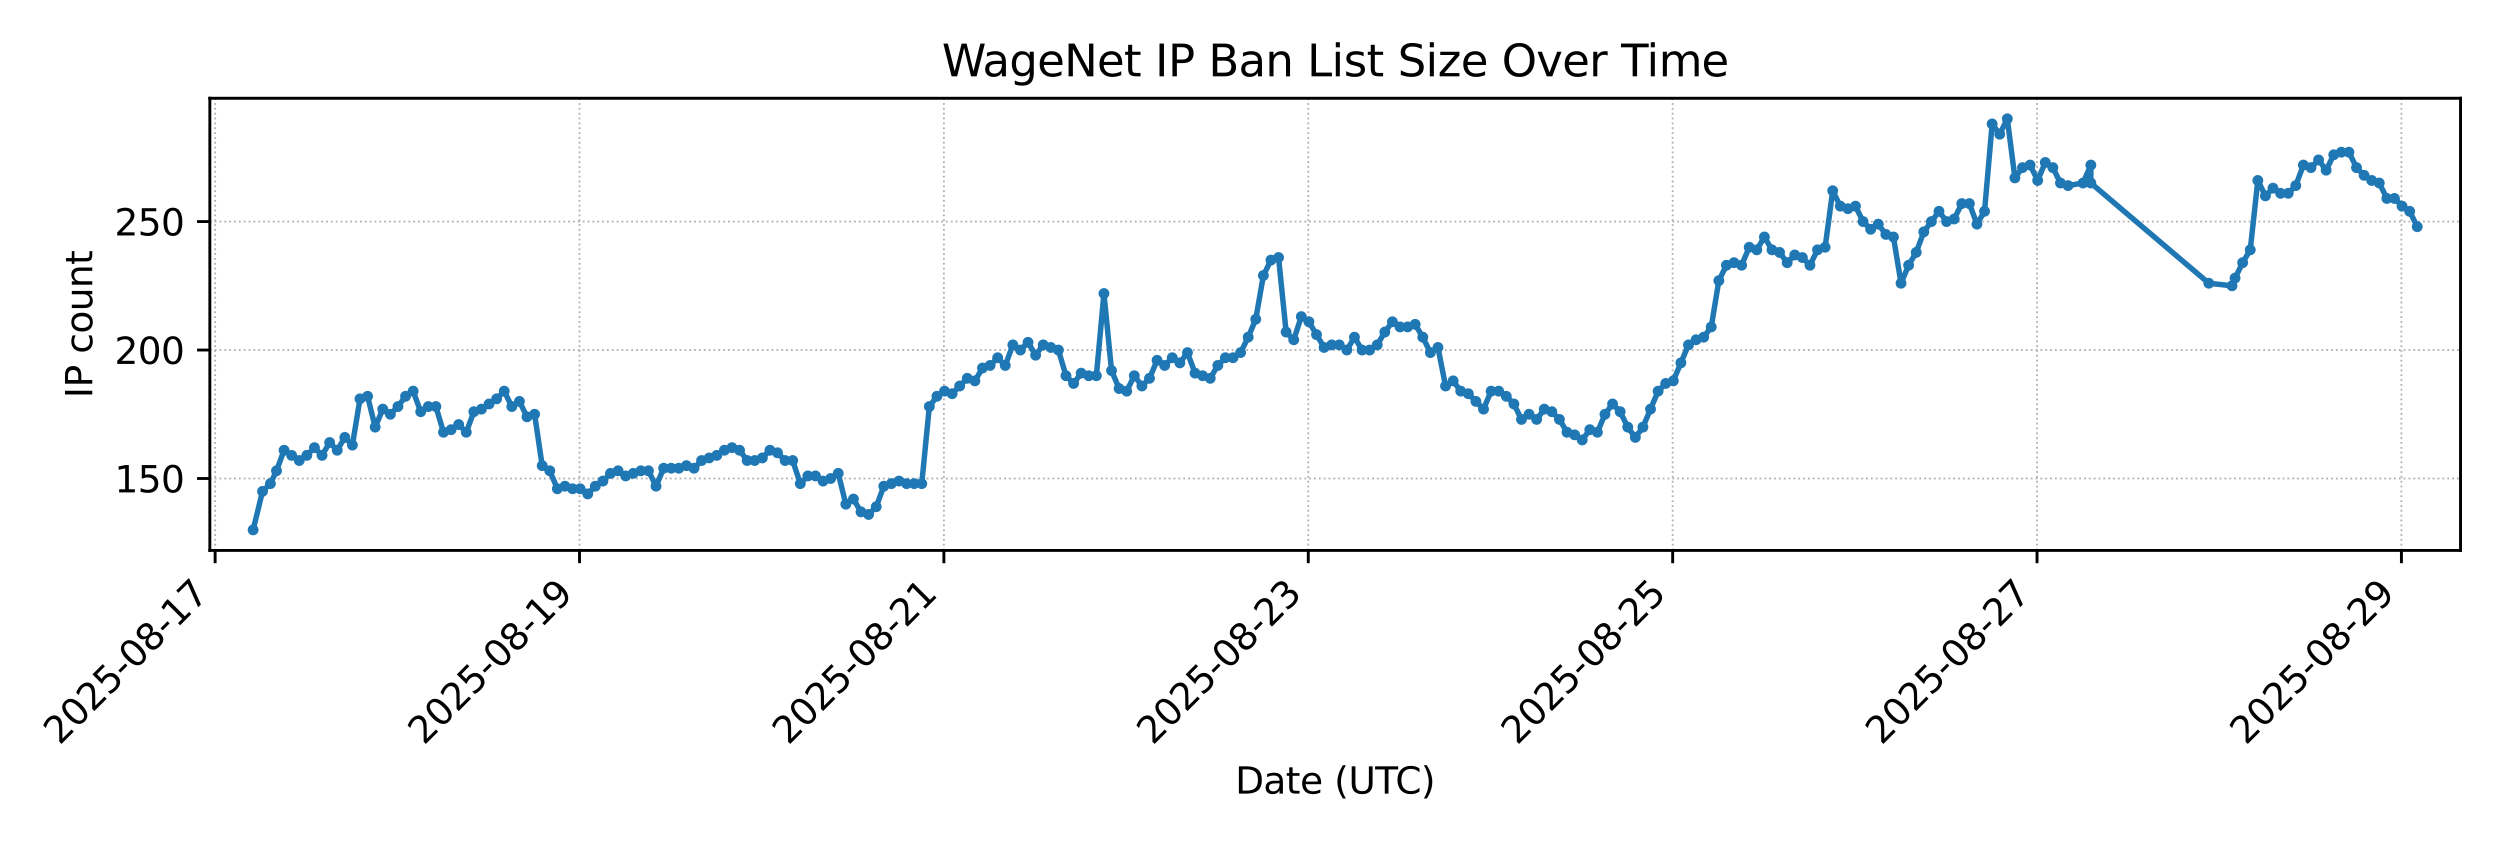 <?xml version="1.0" encoding="utf-8" standalone="no"?>
<!DOCTYPE svg PUBLIC "-//W3C//DTD SVG 1.1//EN"
  "http://www.w3.org/Graphics/SVG/1.1/DTD/svg11.dtd">
<svg xmlns:xlink="http://www.w3.org/1999/xlink" width="684pt" height="230.4pt" viewBox="0 0 684 230.4" xmlns="http://www.w3.org/2000/svg" version="1.1">
 <defs>
  <style type="text/css">*{stroke-linejoin: round; stroke-linecap: butt}</style>
 </defs>
 <g id="figure_1">
  <g id="patch_1">
   <path d="M 0 230.4 
L 684 230.4 
L 684 0 
L 0 0 
z
" style="fill: #ffffff"/>
  </g>
  <g id="axes_1">
   <g id="patch_2">
    <path d="M 57.413 150.599 
L 673.2 150.599 
L 673.2 26.88 
L 57.413 26.88 
z
" style="fill: #ffffff"/>
   </g>
   <g id="matplotlib.axis_1">
    <g id="xtick_1">
     <g id="line2d_1">
      <path d="M 58.858 150.599 
L 58.858 26.88 
" clip-path="url(#pc412661f7c)" style="fill: none; stroke-dasharray: 0.5,0.825; stroke-dashoffset: 0; stroke: #b0b0b0; stroke-width: 0.5"/>
     </g>
     <g id="line2d_2">
      <defs>
       <path id="ma650ac3e9d" d="M 0 0 
L 0 3.5 
" style="stroke: #000000; stroke-width: 0.8"/>
      </defs>
      <g>
       <use xlink:href="#ma650ac3e9d" x="58.858" y="150.599" style="stroke: #000000; stroke-width: 0.8"/>
      </g>
     </g>
     <g id="text_1">
      <!-- 2025-08-17 -->
      <g transform="translate(16.294 204.066)rotate(-45)scale(0.1 -0.1)">
       <defs>
        <path id="DejaVuSans-32" d="M 1228 531 
L 3431 531 
L 3431 0 
L 469 0 
L 469 531 
Q 828 903 1448 1529 
Q 2069 2156 2228 2338 
Q 2531 2678 2651 2914 
Q 2772 3150 2772 3378 
Q 2772 3750 2511 3984 
Q 2250 4219 1831 4219 
Q 1534 4219 1204 4116 
Q 875 4013 500 3803 
L 500 4441 
Q 881 4594 1212 4672 
Q 1544 4750 1819 4750 
Q 2544 4750 2975 4387 
Q 3406 4025 3406 3419 
Q 3406 3131 3298 2873 
Q 3191 2616 2906 2266 
Q 2828 2175 2409 1742 
Q 1991 1309 1228 531 
z
" transform="scale(0.016)"/>
        <path id="DejaVuSans-30" d="M 2034 4250 
Q 1547 4250 1301 3770 
Q 1056 3291 1056 2328 
Q 1056 1369 1301 889 
Q 1547 409 2034 409 
Q 2525 409 2770 889 
Q 3016 1369 3016 2328 
Q 3016 3291 2770 3770 
Q 2525 4250 2034 4250 
z
M 2034 4750 
Q 2819 4750 3233 4129 
Q 3647 3509 3647 2328 
Q 3647 1150 3233 529 
Q 2819 -91 2034 -91 
Q 1250 -91 836 529 
Q 422 1150 422 2328 
Q 422 3509 836 4129 
Q 1250 4750 2034 4750 
z
" transform="scale(0.016)"/>
        <path id="DejaVuSans-35" d="M 691 4666 
L 3169 4666 
L 3169 4134 
L 1269 4134 
L 1269 2991 
Q 1406 3038 1543 3061 
Q 1681 3084 1819 3084 
Q 2600 3084 3056 2656 
Q 3513 2228 3513 1497 
Q 3513 744 3044 326 
Q 2575 -91 1722 -91 
Q 1428 -91 1123 -41 
Q 819 9 494 109 
L 494 744 
Q 775 591 1075 516 
Q 1375 441 1709 441 
Q 2250 441 2565 725 
Q 2881 1009 2881 1497 
Q 2881 1984 2565 2268 
Q 2250 2553 1709 2553 
Q 1456 2553 1204 2497 
Q 953 2441 691 2322 
L 691 4666 
z
" transform="scale(0.016)"/>
        <path id="DejaVuSans-2d" d="M 313 2009 
L 1997 2009 
L 1997 1497 
L 313 1497 
L 313 2009 
z
" transform="scale(0.016)"/>
        <path id="DejaVuSans-38" d="M 2034 2216 
Q 1584 2216 1326 1975 
Q 1069 1734 1069 1313 
Q 1069 891 1326 650 
Q 1584 409 2034 409 
Q 2484 409 2743 651 
Q 3003 894 3003 1313 
Q 3003 1734 2745 1975 
Q 2488 2216 2034 2216 
z
M 1403 2484 
Q 997 2584 770 2862 
Q 544 3141 544 3541 
Q 544 4100 942 4425 
Q 1341 4750 2034 4750 
Q 2731 4750 3128 4425 
Q 3525 4100 3525 3541 
Q 3525 3141 3298 2862 
Q 3072 2584 2669 2484 
Q 3125 2378 3379 2068 
Q 3634 1759 3634 1313 
Q 3634 634 3220 271 
Q 2806 -91 2034 -91 
Q 1263 -91 848 271 
Q 434 634 434 1313 
Q 434 1759 690 2068 
Q 947 2378 1403 2484 
z
M 1172 3481 
Q 1172 3119 1398 2916 
Q 1625 2713 2034 2713 
Q 2441 2713 2670 2916 
Q 2900 3119 2900 3481 
Q 2900 3844 2670 4047 
Q 2441 4250 2034 4250 
Q 1625 4250 1398 4047 
Q 1172 3844 1172 3481 
z
" transform="scale(0.016)"/>
        <path id="DejaVuSans-31" d="M 794 531 
L 1825 531 
L 1825 4091 
L 703 3866 
L 703 4441 
L 1819 4666 
L 2450 4666 
L 2450 531 
L 3481 531 
L 3481 0 
L 794 0 
L 794 531 
z
" transform="scale(0.016)"/>
        <path id="DejaVuSans-37" d="M 525 4666 
L 3525 4666 
L 3525 4397 
L 1831 0 
L 1172 0 
L 2766 4134 
L 525 4134 
L 525 4666 
z
" transform="scale(0.016)"/>
       </defs>
       <use xlink:href="#DejaVuSans-32"/>
       <use xlink:href="#DejaVuSans-30" x="63.623"/>
       <use xlink:href="#DejaVuSans-32" x="127.246"/>
       <use xlink:href="#DejaVuSans-35" x="190.869"/>
       <use xlink:href="#DejaVuSans-2d" x="254.492"/>
       <use xlink:href="#DejaVuSans-30" x="290.576"/>
       <use xlink:href="#DejaVuSans-38" x="354.199"/>
       <use xlink:href="#DejaVuSans-2d" x="417.822"/>
       <use xlink:href="#DejaVuSans-31" x="453.906"/>
       <use xlink:href="#DejaVuSans-37" x="517.529"/>
      </g>
     </g>
    </g>
    <g id="xtick_2">
     <g id="line2d_3">
      <path d="M 158.553 150.599 
L 158.553 26.88 
" clip-path="url(#pc412661f7c)" style="fill: none; stroke-dasharray: 0.5,0.825; stroke-dashoffset: 0; stroke: #b0b0b0; stroke-width: 0.5"/>
     </g>
     <g id="line2d_4">
      <g>
       <use xlink:href="#ma650ac3e9d" x="158.553" y="150.599" style="stroke: #000000; stroke-width: 0.8"/>
      </g>
     </g>
     <g id="text_2">
      <!-- 2025-08-19 -->
      <g transform="translate(115.989 204.066)rotate(-45)scale(0.1 -0.1)">
       <defs>
        <path id="DejaVuSans-39" d="M 703 97 
L 703 672 
Q 941 559 1184 500 
Q 1428 441 1663 441 
Q 2288 441 2617 861 
Q 2947 1281 2994 2138 
Q 2813 1869 2534 1725 
Q 2256 1581 1919 1581 
Q 1219 1581 811 2004 
Q 403 2428 403 3163 
Q 403 3881 828 4315 
Q 1253 4750 1959 4750 
Q 2769 4750 3195 4129 
Q 3622 3509 3622 2328 
Q 3622 1225 3098 567 
Q 2575 -91 1691 -91 
Q 1453 -91 1209 -44 
Q 966 3 703 97 
z
M 1959 2075 
Q 2384 2075 2632 2365 
Q 2881 2656 2881 3163 
Q 2881 3666 2632 3958 
Q 2384 4250 1959 4250 
Q 1534 4250 1286 3958 
Q 1038 3666 1038 3163 
Q 1038 2656 1286 2365 
Q 1534 2075 1959 2075 
z
" transform="scale(0.016)"/>
       </defs>
       <use xlink:href="#DejaVuSans-32"/>
       <use xlink:href="#DejaVuSans-30" x="63.623"/>
       <use xlink:href="#DejaVuSans-32" x="127.246"/>
       <use xlink:href="#DejaVuSans-35" x="190.869"/>
       <use xlink:href="#DejaVuSans-2d" x="254.492"/>
       <use xlink:href="#DejaVuSans-30" x="290.576"/>
       <use xlink:href="#DejaVuSans-38" x="354.199"/>
       <use xlink:href="#DejaVuSans-2d" x="417.822"/>
       <use xlink:href="#DejaVuSans-31" x="453.906"/>
       <use xlink:href="#DejaVuSans-39" x="517.529"/>
      </g>
     </g>
    </g>
    <g id="xtick_3">
     <g id="line2d_5">
      <path d="M 258.249 150.599 
L 258.249 26.88 
" clip-path="url(#pc412661f7c)" style="fill: none; stroke-dasharray: 0.5,0.825; stroke-dashoffset: 0; stroke: #b0b0b0; stroke-width: 0.5"/>
     </g>
     <g id="line2d_6">
      <g>
       <use xlink:href="#ma650ac3e9d" x="258.249" y="150.599" style="stroke: #000000; stroke-width: 0.8"/>
      </g>
     </g>
     <g id="text_3">
      <!-- 2025-08-21 -->
      <g transform="translate(215.684 204.066)rotate(-45)scale(0.1 -0.1)">
       <use xlink:href="#DejaVuSans-32"/>
       <use xlink:href="#DejaVuSans-30" x="63.623"/>
       <use xlink:href="#DejaVuSans-32" x="127.246"/>
       <use xlink:href="#DejaVuSans-35" x="190.869"/>
       <use xlink:href="#DejaVuSans-2d" x="254.492"/>
       <use xlink:href="#DejaVuSans-30" x="290.576"/>
       <use xlink:href="#DejaVuSans-38" x="354.199"/>
       <use xlink:href="#DejaVuSans-2d" x="417.822"/>
       <use xlink:href="#DejaVuSans-32" x="453.906"/>
       <use xlink:href="#DejaVuSans-31" x="517.529"/>
      </g>
     </g>
    </g>
    <g id="xtick_4">
     <g id="line2d_7">
      <path d="M 357.944 150.599 
L 357.944 26.88 
" clip-path="url(#pc412661f7c)" style="fill: none; stroke-dasharray: 0.5,0.825; stroke-dashoffset: 0; stroke: #b0b0b0; stroke-width: 0.5"/>
     </g>
     <g id="line2d_8">
      <g>
       <use xlink:href="#ma650ac3e9d" x="357.944" y="150.599" style="stroke: #000000; stroke-width: 0.8"/>
      </g>
     </g>
     <g id="text_4">
      <!-- 2025-08-23 -->
      <g transform="translate(315.38 204.066)rotate(-45)scale(0.1 -0.1)">
       <defs>
        <path id="DejaVuSans-33" d="M 2597 2516 
Q 3050 2419 3304 2112 
Q 3559 1806 3559 1356 
Q 3559 666 3084 287 
Q 2609 -91 1734 -91 
Q 1441 -91 1130 -33 
Q 819 25 488 141 
L 488 750 
Q 750 597 1062 519 
Q 1375 441 1716 441 
Q 2309 441 2620 675 
Q 2931 909 2931 1356 
Q 2931 1769 2642 2001 
Q 2353 2234 1838 2234 
L 1294 2234 
L 1294 2753 
L 1863 2753 
Q 2328 2753 2575 2939 
Q 2822 3125 2822 3475 
Q 2822 3834 2567 4026 
Q 2313 4219 1838 4219 
Q 1578 4219 1281 4162 
Q 984 4106 628 3988 
L 628 4550 
Q 988 4650 1302 4700 
Q 1616 4750 1894 4750 
Q 2613 4750 3031 4423 
Q 3450 4097 3450 3541 
Q 3450 3153 3228 2886 
Q 3006 2619 2597 2516 
z
" transform="scale(0.016)"/>
       </defs>
       <use xlink:href="#DejaVuSans-32"/>
       <use xlink:href="#DejaVuSans-30" x="63.623"/>
       <use xlink:href="#DejaVuSans-32" x="127.246"/>
       <use xlink:href="#DejaVuSans-35" x="190.869"/>
       <use xlink:href="#DejaVuSans-2d" x="254.492"/>
       <use xlink:href="#DejaVuSans-30" x="290.576"/>
       <use xlink:href="#DejaVuSans-38" x="354.199"/>
       <use xlink:href="#DejaVuSans-2d" x="417.822"/>
       <use xlink:href="#DejaVuSans-32" x="453.906"/>
       <use xlink:href="#DejaVuSans-33" x="517.529"/>
      </g>
     </g>
    </g>
    <g id="xtick_5">
     <g id="line2d_9">
      <path d="M 457.64 150.599 
L 457.64 26.88 
" clip-path="url(#pc412661f7c)" style="fill: none; stroke-dasharray: 0.5,0.825; stroke-dashoffset: 0; stroke: #b0b0b0; stroke-width: 0.5"/>
     </g>
     <g id="line2d_10">
      <g>
       <use xlink:href="#ma650ac3e9d" x="457.64" y="150.599" style="stroke: #000000; stroke-width: 0.8"/>
      </g>
     </g>
     <g id="text_5">
      <!-- 2025-08-25 -->
      <g transform="translate(415.075 204.066)rotate(-45)scale(0.1 -0.1)">
       <use xlink:href="#DejaVuSans-32"/>
       <use xlink:href="#DejaVuSans-30" x="63.623"/>
       <use xlink:href="#DejaVuSans-32" x="127.246"/>
       <use xlink:href="#DejaVuSans-35" x="190.869"/>
       <use xlink:href="#DejaVuSans-2d" x="254.492"/>
       <use xlink:href="#DejaVuSans-30" x="290.576"/>
       <use xlink:href="#DejaVuSans-38" x="354.199"/>
       <use xlink:href="#DejaVuSans-2d" x="417.822"/>
       <use xlink:href="#DejaVuSans-32" x="453.906"/>
       <use xlink:href="#DejaVuSans-35" x="517.529"/>
      </g>
     </g>
    </g>
    <g id="xtick_6">
     <g id="line2d_11">
      <path d="M 557.335 150.599 
L 557.335 26.88 
" clip-path="url(#pc412661f7c)" style="fill: none; stroke-dasharray: 0.5,0.825; stroke-dashoffset: 0; stroke: #b0b0b0; stroke-width: 0.5"/>
     </g>
     <g id="line2d_12">
      <g>
       <use xlink:href="#ma650ac3e9d" x="557.335" y="150.599" style="stroke: #000000; stroke-width: 0.8"/>
      </g>
     </g>
     <g id="text_6">
      <!-- 2025-08-27 -->
      <g transform="translate(514.77 204.066)rotate(-45)scale(0.1 -0.1)">
       <use xlink:href="#DejaVuSans-32"/>
       <use xlink:href="#DejaVuSans-30" x="63.623"/>
       <use xlink:href="#DejaVuSans-32" x="127.246"/>
       <use xlink:href="#DejaVuSans-35" x="190.869"/>
       <use xlink:href="#DejaVuSans-2d" x="254.492"/>
       <use xlink:href="#DejaVuSans-30" x="290.576"/>
       <use xlink:href="#DejaVuSans-38" x="354.199"/>
       <use xlink:href="#DejaVuSans-2d" x="417.822"/>
       <use xlink:href="#DejaVuSans-32" x="453.906"/>
       <use xlink:href="#DejaVuSans-37" x="517.529"/>
      </g>
     </g>
    </g>
    <g id="xtick_7">
     <g id="line2d_13">
      <path d="M 657.03 150.599 
L 657.03 26.88 
" clip-path="url(#pc412661f7c)" style="fill: none; stroke-dasharray: 0.5,0.825; stroke-dashoffset: 0; stroke: #b0b0b0; stroke-width: 0.5"/>
     </g>
     <g id="line2d_14">
      <g>
       <use xlink:href="#ma650ac3e9d" x="657.03" y="150.599" style="stroke: #000000; stroke-width: 0.8"/>
      </g>
     </g>
     <g id="text_7">
      <!-- 2025-08-29 -->
      <g transform="translate(614.466 204.066)rotate(-45)scale(0.1 -0.1)">
       <use xlink:href="#DejaVuSans-32"/>
       <use xlink:href="#DejaVuSans-30" x="63.623"/>
       <use xlink:href="#DejaVuSans-32" x="127.246"/>
       <use xlink:href="#DejaVuSans-35" x="190.869"/>
       <use xlink:href="#DejaVuSans-2d" x="254.492"/>
       <use xlink:href="#DejaVuSans-30" x="290.576"/>
       <use xlink:href="#DejaVuSans-38" x="354.199"/>
       <use xlink:href="#DejaVuSans-2d" x="417.822"/>
       <use xlink:href="#DejaVuSans-32" x="453.906"/>
       <use xlink:href="#DejaVuSans-39" x="517.529"/>
      </g>
     </g>
    </g>
    <g id="text_8">
     <!-- Date (UTC) -->
     <g transform="translate(337.954 217.135)scale(0.1 -0.1)">
      <defs>
       <path id="DejaVuSans-44" d="M 1259 4147 
L 1259 519 
L 2022 519 
Q 2988 519 3436 956 
Q 3884 1394 3884 2338 
Q 3884 3275 3436 3711 
Q 2988 4147 2022 4147 
L 1259 4147 
z
M 628 4666 
L 1925 4666 
Q 3281 4666 3915 4102 
Q 4550 3538 4550 2338 
Q 4550 1131 3912 565 
Q 3275 0 1925 0 
L 628 0 
L 628 4666 
z
" transform="scale(0.016)"/>
       <path id="DejaVuSans-61" d="M 2194 1759 
Q 1497 1759 1228 1600 
Q 959 1441 959 1056 
Q 959 750 1161 570 
Q 1363 391 1709 391 
Q 2188 391 2477 730 
Q 2766 1069 2766 1631 
L 2766 1759 
L 2194 1759 
z
M 3341 1997 
L 3341 0 
L 2766 0 
L 2766 531 
Q 2569 213 2275 61 
Q 1981 -91 1556 -91 
Q 1019 -91 701 211 
Q 384 513 384 1019 
Q 384 1609 779 1909 
Q 1175 2209 1959 2209 
L 2766 2209 
L 2766 2266 
Q 2766 2663 2505 2880 
Q 2244 3097 1772 3097 
Q 1472 3097 1187 3025 
Q 903 2953 641 2809 
L 641 3341 
Q 956 3463 1253 3523 
Q 1550 3584 1831 3584 
Q 2591 3584 2966 3190 
Q 3341 2797 3341 1997 
z
" transform="scale(0.016)"/>
       <path id="DejaVuSans-74" d="M 1172 4494 
L 1172 3500 
L 2356 3500 
L 2356 3053 
L 1172 3053 
L 1172 1153 
Q 1172 725 1289 603 
Q 1406 481 1766 481 
L 2356 481 
L 2356 0 
L 1766 0 
Q 1100 0 847 248 
Q 594 497 594 1153 
L 594 3053 
L 172 3053 
L 172 3500 
L 594 3500 
L 594 4494 
L 1172 4494 
z
" transform="scale(0.016)"/>
       <path id="DejaVuSans-65" d="M 3597 1894 
L 3597 1613 
L 953 1613 
Q 991 1019 1311 708 
Q 1631 397 2203 397 
Q 2534 397 2845 478 
Q 3156 559 3463 722 
L 3463 178 
Q 3153 47 2828 -22 
Q 2503 -91 2169 -91 
Q 1331 -91 842 396 
Q 353 884 353 1716 
Q 353 2575 817 3079 
Q 1281 3584 2069 3584 
Q 2775 3584 3186 3129 
Q 3597 2675 3597 1894 
z
M 3022 2063 
Q 3016 2534 2758 2815 
Q 2500 3097 2075 3097 
Q 1594 3097 1305 2825 
Q 1016 2553 972 2059 
L 3022 2063 
z
" transform="scale(0.016)"/>
       <path id="DejaVuSans-20" transform="scale(0.016)"/>
       <path id="DejaVuSans-28" d="M 1984 4856 
Q 1566 4138 1362 3434 
Q 1159 2731 1159 2009 
Q 1159 1288 1364 580 
Q 1569 -128 1984 -844 
L 1484 -844 
Q 1016 -109 783 600 
Q 550 1309 550 2009 
Q 550 2706 781 3412 
Q 1013 4119 1484 4856 
L 1984 4856 
z
" transform="scale(0.016)"/>
       <path id="DejaVuSans-55" d="M 556 4666 
L 1191 4666 
L 1191 1831 
Q 1191 1081 1462 751 
Q 1734 422 2344 422 
Q 2950 422 3222 751 
Q 3494 1081 3494 1831 
L 3494 4666 
L 4128 4666 
L 4128 1753 
Q 4128 841 3676 375 
Q 3225 -91 2344 -91 
Q 1459 -91 1007 375 
Q 556 841 556 1753 
L 556 4666 
z
" transform="scale(0.016)"/>
       <path id="DejaVuSans-54" d="M -19 4666 
L 3928 4666 
L 3928 4134 
L 2272 4134 
L 2272 0 
L 1638 0 
L 1638 4134 
L -19 4134 
L -19 4666 
z
" transform="scale(0.016)"/>
       <path id="DejaVuSans-43" d="M 4122 4306 
L 4122 3641 
Q 3803 3938 3442 4084 
Q 3081 4231 2675 4231 
Q 1875 4231 1450 3742 
Q 1025 3253 1025 2328 
Q 1025 1406 1450 917 
Q 1875 428 2675 428 
Q 3081 428 3442 575 
Q 3803 722 4122 1019 
L 4122 359 
Q 3791 134 3420 21 
Q 3050 -91 2638 -91 
Q 1578 -91 968 557 
Q 359 1206 359 2328 
Q 359 3453 968 4101 
Q 1578 4750 2638 4750 
Q 3056 4750 3426 4639 
Q 3797 4528 4122 4306 
z
" transform="scale(0.016)"/>
       <path id="DejaVuSans-29" d="M 513 4856 
L 1013 4856 
Q 1481 4119 1714 3412 
Q 1947 2706 1947 2009 
Q 1947 1309 1714 600 
Q 1481 -109 1013 -844 
L 513 -844 
Q 928 -128 1133 580 
Q 1338 1288 1338 2009 
Q 1338 2731 1133 3434 
Q 928 4138 513 4856 
z
" transform="scale(0.016)"/>
      </defs>
      <use xlink:href="#DejaVuSans-44"/>
      <use xlink:href="#DejaVuSans-61" x="77.002"/>
      <use xlink:href="#DejaVuSans-74" x="138.281"/>
      <use xlink:href="#DejaVuSans-65" x="177.49"/>
      <use xlink:href="#DejaVuSans-20" x="239.014"/>
      <use xlink:href="#DejaVuSans-28" x="270.801"/>
      <use xlink:href="#DejaVuSans-55" x="309.814"/>
      <use xlink:href="#DejaVuSans-54" x="383.008"/>
      <use xlink:href="#DejaVuSans-43" x="438.217"/>
      <use xlink:href="#DejaVuSans-29" x="508.041"/>
     </g>
    </g>
   </g>
   <g id="matplotlib.axis_2">
    <g id="ytick_1">
     <g id="line2d_15">
      <path d="M 57.413 130.917 
L 673.2 130.917 
" clip-path="url(#pc412661f7c)" style="fill: none; stroke-dasharray: 0.5,0.825; stroke-dashoffset: 0; stroke: #b0b0b0; stroke-width: 0.5"/>
     </g>
     <g id="line2d_16">
      <defs>
       <path id="mdb3d8c0af2" d="M 0 0 
L -3.5 0 
" style="stroke: #000000; stroke-width: 0.8"/>
      </defs>
      <g>
       <use xlink:href="#mdb3d8c0af2" x="57.413" y="130.917" style="stroke: #000000; stroke-width: 0.8"/>
      </g>
     </g>
     <g id="text_9">
      <!-- 150 -->
      <g transform="translate(31.326 134.716)scale(0.1 -0.1)">
       <use xlink:href="#DejaVuSans-31"/>
       <use xlink:href="#DejaVuSans-35" x="63.623"/>
       <use xlink:href="#DejaVuSans-30" x="127.246"/>
      </g>
     </g>
    </g>
    <g id="ytick_2">
     <g id="line2d_17">
      <path d="M 57.413 95.769 
L 673.2 95.769 
" clip-path="url(#pc412661f7c)" style="fill: none; stroke-dasharray: 0.5,0.825; stroke-dashoffset: 0; stroke: #b0b0b0; stroke-width: 0.5"/>
     </g>
     <g id="line2d_18">
      <g>
       <use xlink:href="#mdb3d8c0af2" x="57.413" y="95.769" style="stroke: #000000; stroke-width: 0.8"/>
      </g>
     </g>
     <g id="text_10">
      <!-- 200 -->
      <g transform="translate(31.326 99.568)scale(0.1 -0.1)">
       <use xlink:href="#DejaVuSans-32"/>
       <use xlink:href="#DejaVuSans-30" x="63.623"/>
       <use xlink:href="#DejaVuSans-30" x="127.246"/>
      </g>
     </g>
    </g>
    <g id="ytick_3">
     <g id="line2d_19">
      <path d="M 57.413 60.622 
L 673.2 60.622 
" clip-path="url(#pc412661f7c)" style="fill: none; stroke-dasharray: 0.5,0.825; stroke-dashoffset: 0; stroke: #b0b0b0; stroke-width: 0.5"/>
     </g>
     <g id="line2d_20">
      <g>
       <use xlink:href="#mdb3d8c0af2" x="57.413" y="60.622" style="stroke: #000000; stroke-width: 0.8"/>
      </g>
     </g>
     <g id="text_11">
      <!-- 250 -->
      <g transform="translate(31.326 64.421)scale(0.1 -0.1)">
       <use xlink:href="#DejaVuSans-32"/>
       <use xlink:href="#DejaVuSans-35" x="63.623"/>
       <use xlink:href="#DejaVuSans-30" x="127.246"/>
      </g>
     </g>
    </g>
    <g id="text_12">
     <!-- IP count -->
     <g transform="translate(25.246 108.925)rotate(-90)scale(0.1 -0.1)">
      <defs>
       <path id="DejaVuSans-49" d="M 628 4666 
L 1259 4666 
L 1259 0 
L 628 0 
L 628 4666 
z
" transform="scale(0.016)"/>
       <path id="DejaVuSans-50" d="M 1259 4147 
L 1259 2394 
L 2053 2394 
Q 2494 2394 2734 2622 
Q 2975 2850 2975 3272 
Q 2975 3691 2734 3919 
Q 2494 4147 2053 4147 
L 1259 4147 
z
M 628 4666 
L 2053 4666 
Q 2838 4666 3239 4311 
Q 3641 3956 3641 3272 
Q 3641 2581 3239 2228 
Q 2838 1875 2053 1875 
L 1259 1875 
L 1259 0 
L 628 0 
L 628 4666 
z
" transform="scale(0.016)"/>
       <path id="DejaVuSans-63" d="M 3122 3366 
L 3122 2828 
Q 2878 2963 2633 3030 
Q 2388 3097 2138 3097 
Q 1578 3097 1268 2742 
Q 959 2388 959 1747 
Q 959 1106 1268 751 
Q 1578 397 2138 397 
Q 2388 397 2633 464 
Q 2878 531 3122 666 
L 3122 134 
Q 2881 22 2623 -34 
Q 2366 -91 2075 -91 
Q 1284 -91 818 406 
Q 353 903 353 1747 
Q 353 2603 823 3093 
Q 1294 3584 2113 3584 
Q 2378 3584 2631 3529 
Q 2884 3475 3122 3366 
z
" transform="scale(0.016)"/>
       <path id="DejaVuSans-6f" d="M 1959 3097 
Q 1497 3097 1228 2736 
Q 959 2375 959 1747 
Q 959 1119 1226 758 
Q 1494 397 1959 397 
Q 2419 397 2687 759 
Q 2956 1122 2956 1747 
Q 2956 2369 2687 2733 
Q 2419 3097 1959 3097 
z
M 1959 3584 
Q 2709 3584 3137 3096 
Q 3566 2609 3566 1747 
Q 3566 888 3137 398 
Q 2709 -91 1959 -91 
Q 1206 -91 779 398 
Q 353 888 353 1747 
Q 353 2609 779 3096 
Q 1206 3584 1959 3584 
z
" transform="scale(0.016)"/>
       <path id="DejaVuSans-75" d="M 544 1381 
L 544 3500 
L 1119 3500 
L 1119 1403 
Q 1119 906 1312 657 
Q 1506 409 1894 409 
Q 2359 409 2629 706 
Q 2900 1003 2900 1516 
L 2900 3500 
L 3475 3500 
L 3475 0 
L 2900 0 
L 2900 538 
Q 2691 219 2414 64 
Q 2138 -91 1772 -91 
Q 1169 -91 856 284 
Q 544 659 544 1381 
z
M 1991 3584 
L 1991 3584 
z
" transform="scale(0.016)"/>
       <path id="DejaVuSans-6e" d="M 3513 2113 
L 3513 0 
L 2938 0 
L 2938 2094 
Q 2938 2591 2744 2837 
Q 2550 3084 2163 3084 
Q 1697 3084 1428 2787 
Q 1159 2491 1159 1978 
L 1159 0 
L 581 0 
L 581 3500 
L 1159 3500 
L 1159 2956 
Q 1366 3272 1645 3428 
Q 1925 3584 2291 3584 
Q 2894 3584 3203 3211 
Q 3513 2838 3513 2113 
z
" transform="scale(0.016)"/>
      </defs>
      <use xlink:href="#DejaVuSans-49"/>
      <use xlink:href="#DejaVuSans-50" x="29.492"/>
      <use xlink:href="#DejaVuSans-20" x="89.795"/>
      <use xlink:href="#DejaVuSans-63" x="121.582"/>
      <use xlink:href="#DejaVuSans-6f" x="176.562"/>
      <use xlink:href="#DejaVuSans-75" x="237.744"/>
      <use xlink:href="#DejaVuSans-6e" x="301.123"/>
      <use xlink:href="#DejaVuSans-74" x="364.502"/>
     </g>
    </g>
   </g>
   <g id="line2d_21">
    <path d="M 69.255 144.976 
L 71.828 134.432 
L 73.986 132.323 
L 75.648 128.808 
L 77.725 123.184 
L 81.879 125.996 
L 83.956 124.59 
L 86.033 122.481 
L 88.11 124.59 
L 90.187 121.075 
L 92.264 123.184 
L 94.34 119.67 
L 96.417 121.778 
L 98.494 109.125 
L 100.571 108.422 
L 102.648 116.858 
L 104.725 111.937 
L 106.802 113.343 
L 108.879 111.234 
L 110.956 108.422 
L 113.033 107.016 
L 115.11 112.64 
L 117.187 111.234 
L 119.264 111.234 
L 121.341 118.264 
L 123.418 117.561 
L 125.495 116.155 
L 127.572 118.264 
L 129.649 112.64 
L 131.726 111.937 
L 135.88 109.125 
L 137.957 107.016 
L 140.034 111.234 
L 142.112 109.828 
L 144.188 114.046 
L 146.266 113.343 
L 148.342 127.402 
L 150.419 128.808 
L 152.496 133.729 
L 154.573 133.026 
L 156.65 133.729 
L 158.727 133.729 
L 160.804 135.134 
L 162.881 133.026 
L 164.958 131.62 
L 167.035 129.511 
L 169.112 128.808 
L 171.189 130.214 
L 175.343 128.808 
L 177.42 128.808 
L 179.497 133.026 
L 181.574 128.105 
L 185.728 128.105 
L 187.805 127.402 
L 189.882 128.105 
L 191.959 125.996 
L 196.113 124.59 
L 198.19 123.184 
L 200.267 122.481 
L 202.344 123.184 
L 204.421 125.996 
L 206.498 125.996 
L 208.575 125.293 
L 210.652 123.184 
L 212.729 123.887 
L 214.806 125.996 
L 216.883 125.996 
L 218.96 132.323 
L 221.037 130.214 
L 223.114 130.214 
L 225.191 131.62 
L 227.268 130.917 
L 229.345 129.511 
L 231.422 137.946 
L 233.499 136.54 
L 235.576 140.055 
L 237.653 140.758 
L 239.73 138.649 
L 241.807 133.026 
L 245.961 131.62 
L 248.038 132.323 
L 252.192 132.323 
L 254.268 111.234 
L 256.345 108.422 
L 258.422 107.016 
L 260.499 107.719 
L 264.653 103.502 
L 266.73 104.205 
L 268.807 100.69 
L 270.884 99.987 
L 272.961 97.878 
L 275.038 99.987 
L 277.115 94.363 
L 279.192 95.769 
L 281.269 93.66 
L 283.346 97.175 
L 285.423 94.363 
L 289.577 95.769 
L 291.654 102.799 
L 293.731 104.908 
L 295.808 102.096 
L 297.885 102.799 
L 299.962 102.799 
L 302.039 80.304 
L 304.116 101.393 
L 306.193 106.313 
L 308.27 107.016 
L 310.347 102.799 
L 312.424 105.611 
L 314.501 103.502 
L 316.578 98.581 
L 318.655 99.987 
L 320.732 97.878 
L 322.809 99.284 
L 324.886 96.472 
L 326.963 102.096 
L 331.117 103.502 
L 333.194 99.987 
L 335.271 97.878 
L 337.348 97.878 
L 339.425 96.472 
L 341.502 92.254 
L 343.579 87.334 
L 345.656 75.384 
L 347.733 71.166 
L 349.81 70.463 
L 351.887 90.849 
L 353.964 92.957 
L 356.041 86.631 
L 358.118 88.037 
L 362.272 95.066 
L 364.349 94.363 
L 366.426 94.363 
L 368.503 95.769 
L 370.58 92.254 
L 372.657 95.769 
L 374.734 95.769 
L 376.811 94.363 
L 378.888 90.849 
L 380.965 88.037 
L 383.042 89.443 
L 385.119 89.443 
L 387.196 88.74 
L 389.273 92.254 
L 391.35 96.472 
L 393.427 95.066 
L 395.504 105.611 
L 397.581 104.205 
L 399.658 107.016 
L 401.735 107.719 
L 405.889 111.937 
L 407.966 107.016 
L 410.043 107.016 
L 412.12 108.422 
L 414.196 110.531 
L 416.273 114.749 
L 418.35 113.343 
L 420.427 114.749 
L 422.504 111.937 
L 424.581 112.64 
L 426.658 114.749 
L 428.735 118.264 
L 430.812 118.967 
L 432.889 120.372 
L 434.966 117.561 
L 437.043 118.264 
L 439.12 113.343 
L 441.197 110.531 
L 443.274 112.64 
L 445.351 116.858 
L 447.428 119.67 
L 449.505 116.858 
L 453.659 107.016 
L 455.736 104.908 
L 457.813 104.205 
L 461.967 94.363 
L 464.044 92.957 
L 466.121 92.254 
L 468.198 89.443 
L 470.275 76.79 
L 472.352 72.572 
L 474.429 71.869 
L 476.506 72.572 
L 478.583 67.651 
L 480.66 68.354 
L 482.737 64.839 
L 484.814 68.354 
L 486.891 69.057 
L 488.968 71.869 
L 491.045 69.76 
L 493.122 70.463 
L 495.199 72.572 
L 497.276 68.354 
L 499.353 67.651 
L 501.43 52.186 
L 503.507 56.404 
L 505.584 57.107 
L 507.661 56.404 
L 509.738 60.622 
L 511.815 62.73 
L 513.892 61.325 
L 515.969 64.136 
L 518.046 64.839 
L 520.123 77.492 
L 522.2 72.572 
L 524.277 69.057 
L 526.354 63.433 
L 530.508 57.81 
L 532.585 60.622 
L 534.662 59.919 
L 536.739 55.701 
L 538.816 55.701 
L 540.893 61.325 
L 542.97 57.81 
L 545.047 33.91 
L 547.124 36.721 
L 549.201 32.504 
L 551.278 48.671 
L 553.355 45.86 
L 555.432 45.157 
L 557.509 49.374 
L 559.586 44.454 
L 561.663 45.86 
L 563.74 50.077 
L 565.817 50.78 
L 569.908 50.077 
L 572.054 45.157 
L 572.054 50.077 
L 604.332 77.492 
L 610.681 78.195 
L 611.511 76.087 
L 613.588 71.869 
L 615.664 68.354 
L 617.741 49.374 
L 619.818 53.592 
L 621.895 51.483 
L 623.972 52.889 
L 626.049 52.889 
L 628.126 50.78 
L 630.203 45.157 
L 632.28 45.86 
L 634.357 43.751 
L 636.434 46.563 
L 638.512 42.345 
L 640.589 41.642 
L 642.665 41.642 
L 644.742 45.86 
L 646.819 47.969 
L 648.896 49.374 
L 650.973 50.077 
L 653.05 54.295 
L 655.127 54.295 
L 657.205 56.404 
L 659.282 57.81 
L 661.358 62.028 
L 661.358 62.028 
" clip-path="url(#pc412661f7c)" style="fill: none; stroke: #1f77b4; stroke-width: 1.5; stroke-linecap: square"/>
    <defs>
     <path id="m0e1ef45863" d="M 0 1 
C 0.265 1 0.52 0.895 0.707 0.707 
C 0.895 0.52 1 0.265 1 0 
C 1 -0.265 0.895 -0.52 0.707 -0.707 
C 0.52 -0.895 0.265 -1 0 -1 
C -0.265 -1 -0.52 -0.895 -0.707 -0.707 
C -0.895 -0.52 -1 -0.265 -1 0 
C -1 0.265 -0.895 0.52 -0.707 0.707 
C -0.52 0.895 -0.265 1 0 1 
z
" style="stroke: #1f77b4"/>
    </defs>
    <g clip-path="url(#pc412661f7c)">
     <use xlink:href="#m0e1ef45863" x="69.255" y="144.976" style="fill: #1f77b4; stroke: #1f77b4"/>
     <use xlink:href="#m0e1ef45863" x="71.828" y="134.432" style="fill: #1f77b4; stroke: #1f77b4"/>
     <use xlink:href="#m0e1ef45863" x="73.986" y="132.323" style="fill: #1f77b4; stroke: #1f77b4"/>
     <use xlink:href="#m0e1ef45863" x="75.648" y="128.808" style="fill: #1f77b4; stroke: #1f77b4"/>
     <use xlink:href="#m0e1ef45863" x="77.725" y="123.184" style="fill: #1f77b4; stroke: #1f77b4"/>
     <use xlink:href="#m0e1ef45863" x="79.802" y="124.59" style="fill: #1f77b4; stroke: #1f77b4"/>
     <use xlink:href="#m0e1ef45863" x="81.879" y="125.996" style="fill: #1f77b4; stroke: #1f77b4"/>
     <use xlink:href="#m0e1ef45863" x="83.956" y="124.59" style="fill: #1f77b4; stroke: #1f77b4"/>
     <use xlink:href="#m0e1ef45863" x="86.033" y="122.481" style="fill: #1f77b4; stroke: #1f77b4"/>
     <use xlink:href="#m0e1ef45863" x="88.11" y="124.59" style="fill: #1f77b4; stroke: #1f77b4"/>
     <use xlink:href="#m0e1ef45863" x="90.187" y="121.075" style="fill: #1f77b4; stroke: #1f77b4"/>
     <use xlink:href="#m0e1ef45863" x="92.264" y="123.184" style="fill: #1f77b4; stroke: #1f77b4"/>
     <use xlink:href="#m0e1ef45863" x="94.34" y="119.67" style="fill: #1f77b4; stroke: #1f77b4"/>
     <use xlink:href="#m0e1ef45863" x="96.417" y="121.778" style="fill: #1f77b4; stroke: #1f77b4"/>
     <use xlink:href="#m0e1ef45863" x="98.494" y="109.125" style="fill: #1f77b4; stroke: #1f77b4"/>
     <use xlink:href="#m0e1ef45863" x="100.571" y="108.422" style="fill: #1f77b4; stroke: #1f77b4"/>
     <use xlink:href="#m0e1ef45863" x="102.648" y="116.858" style="fill: #1f77b4; stroke: #1f77b4"/>
     <use xlink:href="#m0e1ef45863" x="104.725" y="111.937" style="fill: #1f77b4; stroke: #1f77b4"/>
     <use xlink:href="#m0e1ef45863" x="106.802" y="113.343" style="fill: #1f77b4; stroke: #1f77b4"/>
     <use xlink:href="#m0e1ef45863" x="108.879" y="111.234" style="fill: #1f77b4; stroke: #1f77b4"/>
     <use xlink:href="#m0e1ef45863" x="110.956" y="108.422" style="fill: #1f77b4; stroke: #1f77b4"/>
     <use xlink:href="#m0e1ef45863" x="113.033" y="107.016" style="fill: #1f77b4; stroke: #1f77b4"/>
     <use xlink:href="#m0e1ef45863" x="115.11" y="112.64" style="fill: #1f77b4; stroke: #1f77b4"/>
     <use xlink:href="#m0e1ef45863" x="117.187" y="111.234" style="fill: #1f77b4; stroke: #1f77b4"/>
     <use xlink:href="#m0e1ef45863" x="119.264" y="111.234" style="fill: #1f77b4; stroke: #1f77b4"/>
     <use xlink:href="#m0e1ef45863" x="121.341" y="118.264" style="fill: #1f77b4; stroke: #1f77b4"/>
     <use xlink:href="#m0e1ef45863" x="123.418" y="117.561" style="fill: #1f77b4; stroke: #1f77b4"/>
     <use xlink:href="#m0e1ef45863" x="125.495" y="116.155" style="fill: #1f77b4; stroke: #1f77b4"/>
     <use xlink:href="#m0e1ef45863" x="127.572" y="118.264" style="fill: #1f77b4; stroke: #1f77b4"/>
     <use xlink:href="#m0e1ef45863" x="129.649" y="112.64" style="fill: #1f77b4; stroke: #1f77b4"/>
     <use xlink:href="#m0e1ef45863" x="131.726" y="111.937" style="fill: #1f77b4; stroke: #1f77b4"/>
     <use xlink:href="#m0e1ef45863" x="133.803" y="110.531" style="fill: #1f77b4; stroke: #1f77b4"/>
     <use xlink:href="#m0e1ef45863" x="135.88" y="109.125" style="fill: #1f77b4; stroke: #1f77b4"/>
     <use xlink:href="#m0e1ef45863" x="137.957" y="107.016" style="fill: #1f77b4; stroke: #1f77b4"/>
     <use xlink:href="#m0e1ef45863" x="140.034" y="111.234" style="fill: #1f77b4; stroke: #1f77b4"/>
     <use xlink:href="#m0e1ef45863" x="142.112" y="109.828" style="fill: #1f77b4; stroke: #1f77b4"/>
     <use xlink:href="#m0e1ef45863" x="144.188" y="114.046" style="fill: #1f77b4; stroke: #1f77b4"/>
     <use xlink:href="#m0e1ef45863" x="146.266" y="113.343" style="fill: #1f77b4; stroke: #1f77b4"/>
     <use xlink:href="#m0e1ef45863" x="148.342" y="127.402" style="fill: #1f77b4; stroke: #1f77b4"/>
     <use xlink:href="#m0e1ef45863" x="150.419" y="128.808" style="fill: #1f77b4; stroke: #1f77b4"/>
     <use xlink:href="#m0e1ef45863" x="152.496" y="133.729" style="fill: #1f77b4; stroke: #1f77b4"/>
     <use xlink:href="#m0e1ef45863" x="154.573" y="133.026" style="fill: #1f77b4; stroke: #1f77b4"/>
     <use xlink:href="#m0e1ef45863" x="156.65" y="133.729" style="fill: #1f77b4; stroke: #1f77b4"/>
     <use xlink:href="#m0e1ef45863" x="158.727" y="133.729" style="fill: #1f77b4; stroke: #1f77b4"/>
     <use xlink:href="#m0e1ef45863" x="160.804" y="135.134" style="fill: #1f77b4; stroke: #1f77b4"/>
     <use xlink:href="#m0e1ef45863" x="162.881" y="133.026" style="fill: #1f77b4; stroke: #1f77b4"/>
     <use xlink:href="#m0e1ef45863" x="164.958" y="131.62" style="fill: #1f77b4; stroke: #1f77b4"/>
     <use xlink:href="#m0e1ef45863" x="167.035" y="129.511" style="fill: #1f77b4; stroke: #1f77b4"/>
     <use xlink:href="#m0e1ef45863" x="169.112" y="128.808" style="fill: #1f77b4; stroke: #1f77b4"/>
     <use xlink:href="#m0e1ef45863" x="171.189" y="130.214" style="fill: #1f77b4; stroke: #1f77b4"/>
     <use xlink:href="#m0e1ef45863" x="173.266" y="129.511" style="fill: #1f77b4; stroke: #1f77b4"/>
     <use xlink:href="#m0e1ef45863" x="175.343" y="128.808" style="fill: #1f77b4; stroke: #1f77b4"/>
     <use xlink:href="#m0e1ef45863" x="177.42" y="128.808" style="fill: #1f77b4; stroke: #1f77b4"/>
     <use xlink:href="#m0e1ef45863" x="179.497" y="133.026" style="fill: #1f77b4; stroke: #1f77b4"/>
     <use xlink:href="#m0e1ef45863" x="181.574" y="128.105" style="fill: #1f77b4; stroke: #1f77b4"/>
     <use xlink:href="#m0e1ef45863" x="183.652" y="128.105" style="fill: #1f77b4; stroke: #1f77b4"/>
     <use xlink:href="#m0e1ef45863" x="185.728" y="128.105" style="fill: #1f77b4; stroke: #1f77b4"/>
     <use xlink:href="#m0e1ef45863" x="187.805" y="127.402" style="fill: #1f77b4; stroke: #1f77b4"/>
     <use xlink:href="#m0e1ef45863" x="189.882" y="128.105" style="fill: #1f77b4; stroke: #1f77b4"/>
     <use xlink:href="#m0e1ef45863" x="191.959" y="125.996" style="fill: #1f77b4; stroke: #1f77b4"/>
     <use xlink:href="#m0e1ef45863" x="194.036" y="125.293" style="fill: #1f77b4; stroke: #1f77b4"/>
     <use xlink:href="#m0e1ef45863" x="196.113" y="124.59" style="fill: #1f77b4; stroke: #1f77b4"/>
     <use xlink:href="#m0e1ef45863" x="198.19" y="123.184" style="fill: #1f77b4; stroke: #1f77b4"/>
     <use xlink:href="#m0e1ef45863" x="200.267" y="122.481" style="fill: #1f77b4; stroke: #1f77b4"/>
     <use xlink:href="#m0e1ef45863" x="202.344" y="123.184" style="fill: #1f77b4; stroke: #1f77b4"/>
     <use xlink:href="#m0e1ef45863" x="204.421" y="125.996" style="fill: #1f77b4; stroke: #1f77b4"/>
     <use xlink:href="#m0e1ef45863" x="206.498" y="125.996" style="fill: #1f77b4; stroke: #1f77b4"/>
     <use xlink:href="#m0e1ef45863" x="208.575" y="125.293" style="fill: #1f77b4; stroke: #1f77b4"/>
     <use xlink:href="#m0e1ef45863" x="210.652" y="123.184" style="fill: #1f77b4; stroke: #1f77b4"/>
     <use xlink:href="#m0e1ef45863" x="212.729" y="123.887" style="fill: #1f77b4; stroke: #1f77b4"/>
     <use xlink:href="#m0e1ef45863" x="214.806" y="125.996" style="fill: #1f77b4; stroke: #1f77b4"/>
     <use xlink:href="#m0e1ef45863" x="216.883" y="125.996" style="fill: #1f77b4; stroke: #1f77b4"/>
     <use xlink:href="#m0e1ef45863" x="218.96" y="132.323" style="fill: #1f77b4; stroke: #1f77b4"/>
     <use xlink:href="#m0e1ef45863" x="221.037" y="130.214" style="fill: #1f77b4; stroke: #1f77b4"/>
     <use xlink:href="#m0e1ef45863" x="223.114" y="130.214" style="fill: #1f77b4; stroke: #1f77b4"/>
     <use xlink:href="#m0e1ef45863" x="225.191" y="131.62" style="fill: #1f77b4; stroke: #1f77b4"/>
     <use xlink:href="#m0e1ef45863" x="227.268" y="130.917" style="fill: #1f77b4; stroke: #1f77b4"/>
     <use xlink:href="#m0e1ef45863" x="229.345" y="129.511" style="fill: #1f77b4; stroke: #1f77b4"/>
     <use xlink:href="#m0e1ef45863" x="231.422" y="137.946" style="fill: #1f77b4; stroke: #1f77b4"/>
     <use xlink:href="#m0e1ef45863" x="233.499" y="136.54" style="fill: #1f77b4; stroke: #1f77b4"/>
     <use xlink:href="#m0e1ef45863" x="235.576" y="140.055" style="fill: #1f77b4; stroke: #1f77b4"/>
     <use xlink:href="#m0e1ef45863" x="237.653" y="140.758" style="fill: #1f77b4; stroke: #1f77b4"/>
     <use xlink:href="#m0e1ef45863" x="239.73" y="138.649" style="fill: #1f77b4; stroke: #1f77b4"/>
     <use xlink:href="#m0e1ef45863" x="241.807" y="133.026" style="fill: #1f77b4; stroke: #1f77b4"/>
     <use xlink:href="#m0e1ef45863" x="243.884" y="132.323" style="fill: #1f77b4; stroke: #1f77b4"/>
     <use xlink:href="#m0e1ef45863" x="245.961" y="131.62" style="fill: #1f77b4; stroke: #1f77b4"/>
     <use xlink:href="#m0e1ef45863" x="248.038" y="132.323" style="fill: #1f77b4; stroke: #1f77b4"/>
     <use xlink:href="#m0e1ef45863" x="250.115" y="132.323" style="fill: #1f77b4; stroke: #1f77b4"/>
     <use xlink:href="#m0e1ef45863" x="252.192" y="132.323" style="fill: #1f77b4; stroke: #1f77b4"/>
     <use xlink:href="#m0e1ef45863" x="254.268" y="111.234" style="fill: #1f77b4; stroke: #1f77b4"/>
     <use xlink:href="#m0e1ef45863" x="256.345" y="108.422" style="fill: #1f77b4; stroke: #1f77b4"/>
     <use xlink:href="#m0e1ef45863" x="258.422" y="107.016" style="fill: #1f77b4; stroke: #1f77b4"/>
     <use xlink:href="#m0e1ef45863" x="260.499" y="107.719" style="fill: #1f77b4; stroke: #1f77b4"/>
     <use xlink:href="#m0e1ef45863" x="262.576" y="105.611" style="fill: #1f77b4; stroke: #1f77b4"/>
     <use xlink:href="#m0e1ef45863" x="264.653" y="103.502" style="fill: #1f77b4; stroke: #1f77b4"/>
     <use xlink:href="#m0e1ef45863" x="266.73" y="104.205" style="fill: #1f77b4; stroke: #1f77b4"/>
     <use xlink:href="#m0e1ef45863" x="268.807" y="100.69" style="fill: #1f77b4; stroke: #1f77b4"/>
     <use xlink:href="#m0e1ef45863" x="270.884" y="99.987" style="fill: #1f77b4; stroke: #1f77b4"/>
     <use xlink:href="#m0e1ef45863" x="272.961" y="97.878" style="fill: #1f77b4; stroke: #1f77b4"/>
     <use xlink:href="#m0e1ef45863" x="275.038" y="99.987" style="fill: #1f77b4; stroke: #1f77b4"/>
     <use xlink:href="#m0e1ef45863" x="277.115" y="94.363" style="fill: #1f77b4; stroke: #1f77b4"/>
     <use xlink:href="#m0e1ef45863" x="279.192" y="95.769" style="fill: #1f77b4; stroke: #1f77b4"/>
     <use xlink:href="#m0e1ef45863" x="281.269" y="93.66" style="fill: #1f77b4; stroke: #1f77b4"/>
     <use xlink:href="#m0e1ef45863" x="283.346" y="97.175" style="fill: #1f77b4; stroke: #1f77b4"/>
     <use xlink:href="#m0e1ef45863" x="285.423" y="94.363" style="fill: #1f77b4; stroke: #1f77b4"/>
     <use xlink:href="#m0e1ef45863" x="287.501" y="95.066" style="fill: #1f77b4; stroke: #1f77b4"/>
     <use xlink:href="#m0e1ef45863" x="289.577" y="95.769" style="fill: #1f77b4; stroke: #1f77b4"/>
     <use xlink:href="#m0e1ef45863" x="291.654" y="102.799" style="fill: #1f77b4; stroke: #1f77b4"/>
     <use xlink:href="#m0e1ef45863" x="293.731" y="104.908" style="fill: #1f77b4; stroke: #1f77b4"/>
     <use xlink:href="#m0e1ef45863" x="295.808" y="102.096" style="fill: #1f77b4; stroke: #1f77b4"/>
     <use xlink:href="#m0e1ef45863" x="297.885" y="102.799" style="fill: #1f77b4; stroke: #1f77b4"/>
     <use xlink:href="#m0e1ef45863" x="299.962" y="102.799" style="fill: #1f77b4; stroke: #1f77b4"/>
     <use xlink:href="#m0e1ef45863" x="302.039" y="80.304" style="fill: #1f77b4; stroke: #1f77b4"/>
     <use xlink:href="#m0e1ef45863" x="304.116" y="101.393" style="fill: #1f77b4; stroke: #1f77b4"/>
     <use xlink:href="#m0e1ef45863" x="306.193" y="106.313" style="fill: #1f77b4; stroke: #1f77b4"/>
     <use xlink:href="#m0e1ef45863" x="308.27" y="107.016" style="fill: #1f77b4; stroke: #1f77b4"/>
     <use xlink:href="#m0e1ef45863" x="310.347" y="102.799" style="fill: #1f77b4; stroke: #1f77b4"/>
     <use xlink:href="#m0e1ef45863" x="312.424" y="105.611" style="fill: #1f77b4; stroke: #1f77b4"/>
     <use xlink:href="#m0e1ef45863" x="314.501" y="103.502" style="fill: #1f77b4; stroke: #1f77b4"/>
     <use xlink:href="#m0e1ef45863" x="316.578" y="98.581" style="fill: #1f77b4; stroke: #1f77b4"/>
     <use xlink:href="#m0e1ef45863" x="318.655" y="99.987" style="fill: #1f77b4; stroke: #1f77b4"/>
     <use xlink:href="#m0e1ef45863" x="320.732" y="97.878" style="fill: #1f77b4; stroke: #1f77b4"/>
     <use xlink:href="#m0e1ef45863" x="322.809" y="99.284" style="fill: #1f77b4; stroke: #1f77b4"/>
     <use xlink:href="#m0e1ef45863" x="324.886" y="96.472" style="fill: #1f77b4; stroke: #1f77b4"/>
     <use xlink:href="#m0e1ef45863" x="326.963" y="102.096" style="fill: #1f77b4; stroke: #1f77b4"/>
     <use xlink:href="#m0e1ef45863" x="329.04" y="102.799" style="fill: #1f77b4; stroke: #1f77b4"/>
     <use xlink:href="#m0e1ef45863" x="331.117" y="103.502" style="fill: #1f77b4; stroke: #1f77b4"/>
     <use xlink:href="#m0e1ef45863" x="333.194" y="99.987" style="fill: #1f77b4; stroke: #1f77b4"/>
     <use xlink:href="#m0e1ef45863" x="335.271" y="97.878" style="fill: #1f77b4; stroke: #1f77b4"/>
     <use xlink:href="#m0e1ef45863" x="337.348" y="97.878" style="fill: #1f77b4; stroke: #1f77b4"/>
     <use xlink:href="#m0e1ef45863" x="339.425" y="96.472" style="fill: #1f77b4; stroke: #1f77b4"/>
     <use xlink:href="#m0e1ef45863" x="341.502" y="92.254" style="fill: #1f77b4; stroke: #1f77b4"/>
     <use xlink:href="#m0e1ef45863" x="343.579" y="87.334" style="fill: #1f77b4; stroke: #1f77b4"/>
     <use xlink:href="#m0e1ef45863" x="345.656" y="75.384" style="fill: #1f77b4; stroke: #1f77b4"/>
     <use xlink:href="#m0e1ef45863" x="347.733" y="71.166" style="fill: #1f77b4; stroke: #1f77b4"/>
     <use xlink:href="#m0e1ef45863" x="349.81" y="70.463" style="fill: #1f77b4; stroke: #1f77b4"/>
     <use xlink:href="#m0e1ef45863" x="351.887" y="90.849" style="fill: #1f77b4; stroke: #1f77b4"/>
     <use xlink:href="#m0e1ef45863" x="353.964" y="92.957" style="fill: #1f77b4; stroke: #1f77b4"/>
     <use xlink:href="#m0e1ef45863" x="356.041" y="86.631" style="fill: #1f77b4; stroke: #1f77b4"/>
     <use xlink:href="#m0e1ef45863" x="358.118" y="88.037" style="fill: #1f77b4; stroke: #1f77b4"/>
     <use xlink:href="#m0e1ef45863" x="360.195" y="91.551" style="fill: #1f77b4; stroke: #1f77b4"/>
     <use xlink:href="#m0e1ef45863" x="362.272" y="95.066" style="fill: #1f77b4; stroke: #1f77b4"/>
     <use xlink:href="#m0e1ef45863" x="364.349" y="94.363" style="fill: #1f77b4; stroke: #1f77b4"/>
     <use xlink:href="#m0e1ef45863" x="366.426" y="94.363" style="fill: #1f77b4; stroke: #1f77b4"/>
     <use xlink:href="#m0e1ef45863" x="368.503" y="95.769" style="fill: #1f77b4; stroke: #1f77b4"/>
     <use xlink:href="#m0e1ef45863" x="370.58" y="92.254" style="fill: #1f77b4; stroke: #1f77b4"/>
     <use xlink:href="#m0e1ef45863" x="372.657" y="95.769" style="fill: #1f77b4; stroke: #1f77b4"/>
     <use xlink:href="#m0e1ef45863" x="374.734" y="95.769" style="fill: #1f77b4; stroke: #1f77b4"/>
     <use xlink:href="#m0e1ef45863" x="376.811" y="94.363" style="fill: #1f77b4; stroke: #1f77b4"/>
     <use xlink:href="#m0e1ef45863" x="378.888" y="90.849" style="fill: #1f77b4; stroke: #1f77b4"/>
     <use xlink:href="#m0e1ef45863" x="380.965" y="88.037" style="fill: #1f77b4; stroke: #1f77b4"/>
     <use xlink:href="#m0e1ef45863" x="383.042" y="89.443" style="fill: #1f77b4; stroke: #1f77b4"/>
     <use xlink:href="#m0e1ef45863" x="385.119" y="89.443" style="fill: #1f77b4; stroke: #1f77b4"/>
     <use xlink:href="#m0e1ef45863" x="387.196" y="88.74" style="fill: #1f77b4; stroke: #1f77b4"/>
     <use xlink:href="#m0e1ef45863" x="389.273" y="92.254" style="fill: #1f77b4; stroke: #1f77b4"/>
     <use xlink:href="#m0e1ef45863" x="391.35" y="96.472" style="fill: #1f77b4; stroke: #1f77b4"/>
     <use xlink:href="#m0e1ef45863" x="393.427" y="95.066" style="fill: #1f77b4; stroke: #1f77b4"/>
     <use xlink:href="#m0e1ef45863" x="395.504" y="105.611" style="fill: #1f77b4; stroke: #1f77b4"/>
     <use xlink:href="#m0e1ef45863" x="397.581" y="104.205" style="fill: #1f77b4; stroke: #1f77b4"/>
     <use xlink:href="#m0e1ef45863" x="399.658" y="107.016" style="fill: #1f77b4; stroke: #1f77b4"/>
     <use xlink:href="#m0e1ef45863" x="401.735" y="107.719" style="fill: #1f77b4; stroke: #1f77b4"/>
     <use xlink:href="#m0e1ef45863" x="403.812" y="109.828" style="fill: #1f77b4; stroke: #1f77b4"/>
     <use xlink:href="#m0e1ef45863" x="405.889" y="111.937" style="fill: #1f77b4; stroke: #1f77b4"/>
     <use xlink:href="#m0e1ef45863" x="407.966" y="107.016" style="fill: #1f77b4; stroke: #1f77b4"/>
     <use xlink:href="#m0e1ef45863" x="410.043" y="107.016" style="fill: #1f77b4; stroke: #1f77b4"/>
     <use xlink:href="#m0e1ef45863" x="412.12" y="108.422" style="fill: #1f77b4; stroke: #1f77b4"/>
     <use xlink:href="#m0e1ef45863" x="414.196" y="110.531" style="fill: #1f77b4; stroke: #1f77b4"/>
     <use xlink:href="#m0e1ef45863" x="416.273" y="114.749" style="fill: #1f77b4; stroke: #1f77b4"/>
     <use xlink:href="#m0e1ef45863" x="418.35" y="113.343" style="fill: #1f77b4; stroke: #1f77b4"/>
     <use xlink:href="#m0e1ef45863" x="420.427" y="114.749" style="fill: #1f77b4; stroke: #1f77b4"/>
     <use xlink:href="#m0e1ef45863" x="422.504" y="111.937" style="fill: #1f77b4; stroke: #1f77b4"/>
     <use xlink:href="#m0e1ef45863" x="424.581" y="112.64" style="fill: #1f77b4; stroke: #1f77b4"/>
     <use xlink:href="#m0e1ef45863" x="426.658" y="114.749" style="fill: #1f77b4; stroke: #1f77b4"/>
     <use xlink:href="#m0e1ef45863" x="428.735" y="118.264" style="fill: #1f77b4; stroke: #1f77b4"/>
     <use xlink:href="#m0e1ef45863" x="430.812" y="118.967" style="fill: #1f77b4; stroke: #1f77b4"/>
     <use xlink:href="#m0e1ef45863" x="432.889" y="120.372" style="fill: #1f77b4; stroke: #1f77b4"/>
     <use xlink:href="#m0e1ef45863" x="434.966" y="117.561" style="fill: #1f77b4; stroke: #1f77b4"/>
     <use xlink:href="#m0e1ef45863" x="437.043" y="118.264" style="fill: #1f77b4; stroke: #1f77b4"/>
     <use xlink:href="#m0e1ef45863" x="439.12" y="113.343" style="fill: #1f77b4; stroke: #1f77b4"/>
     <use xlink:href="#m0e1ef45863" x="441.197" y="110.531" style="fill: #1f77b4; stroke: #1f77b4"/>
     <use xlink:href="#m0e1ef45863" x="443.274" y="112.64" style="fill: #1f77b4; stroke: #1f77b4"/>
     <use xlink:href="#m0e1ef45863" x="445.351" y="116.858" style="fill: #1f77b4; stroke: #1f77b4"/>
     <use xlink:href="#m0e1ef45863" x="447.428" y="119.67" style="fill: #1f77b4; stroke: #1f77b4"/>
     <use xlink:href="#m0e1ef45863" x="449.505" y="116.858" style="fill: #1f77b4; stroke: #1f77b4"/>
     <use xlink:href="#m0e1ef45863" x="451.582" y="111.937" style="fill: #1f77b4; stroke: #1f77b4"/>
     <use xlink:href="#m0e1ef45863" x="453.659" y="107.016" style="fill: #1f77b4; stroke: #1f77b4"/>
     <use xlink:href="#m0e1ef45863" x="455.736" y="104.908" style="fill: #1f77b4; stroke: #1f77b4"/>
     <use xlink:href="#m0e1ef45863" x="457.813" y="104.205" style="fill: #1f77b4; stroke: #1f77b4"/>
     <use xlink:href="#m0e1ef45863" x="459.89" y="99.284" style="fill: #1f77b4; stroke: #1f77b4"/>
     <use xlink:href="#m0e1ef45863" x="461.967" y="94.363" style="fill: #1f77b4; stroke: #1f77b4"/>
     <use xlink:href="#m0e1ef45863" x="464.044" y="92.957" style="fill: #1f77b4; stroke: #1f77b4"/>
     <use xlink:href="#m0e1ef45863" x="466.121" y="92.254" style="fill: #1f77b4; stroke: #1f77b4"/>
     <use xlink:href="#m0e1ef45863" x="468.198" y="89.443" style="fill: #1f77b4; stroke: #1f77b4"/>
     <use xlink:href="#m0e1ef45863" x="470.275" y="76.79" style="fill: #1f77b4; stroke: #1f77b4"/>
     <use xlink:href="#m0e1ef45863" x="472.352" y="72.572" style="fill: #1f77b4; stroke: #1f77b4"/>
     <use xlink:href="#m0e1ef45863" x="474.429" y="71.869" style="fill: #1f77b4; stroke: #1f77b4"/>
     <use xlink:href="#m0e1ef45863" x="476.506" y="72.572" style="fill: #1f77b4; stroke: #1f77b4"/>
     <use xlink:href="#m0e1ef45863" x="478.583" y="67.651" style="fill: #1f77b4; stroke: #1f77b4"/>
     <use xlink:href="#m0e1ef45863" x="480.66" y="68.354" style="fill: #1f77b4; stroke: #1f77b4"/>
     <use xlink:href="#m0e1ef45863" x="482.737" y="64.839" style="fill: #1f77b4; stroke: #1f77b4"/>
     <use xlink:href="#m0e1ef45863" x="484.814" y="68.354" style="fill: #1f77b4; stroke: #1f77b4"/>
     <use xlink:href="#m0e1ef45863" x="486.891" y="69.057" style="fill: #1f77b4; stroke: #1f77b4"/>
     <use xlink:href="#m0e1ef45863" x="488.968" y="71.869" style="fill: #1f77b4; stroke: #1f77b4"/>
     <use xlink:href="#m0e1ef45863" x="491.045" y="69.76" style="fill: #1f77b4; stroke: #1f77b4"/>
     <use xlink:href="#m0e1ef45863" x="493.122" y="70.463" style="fill: #1f77b4; stroke: #1f77b4"/>
     <use xlink:href="#m0e1ef45863" x="495.199" y="72.572" style="fill: #1f77b4; stroke: #1f77b4"/>
     <use xlink:href="#m0e1ef45863" x="497.276" y="68.354" style="fill: #1f77b4; stroke: #1f77b4"/>
     <use xlink:href="#m0e1ef45863" x="499.353" y="67.651" style="fill: #1f77b4; stroke: #1f77b4"/>
     <use xlink:href="#m0e1ef45863" x="501.43" y="52.186" style="fill: #1f77b4; stroke: #1f77b4"/>
     <use xlink:href="#m0e1ef45863" x="503.507" y="56.404" style="fill: #1f77b4; stroke: #1f77b4"/>
     <use xlink:href="#m0e1ef45863" x="505.584" y="57.107" style="fill: #1f77b4; stroke: #1f77b4"/>
     <use xlink:href="#m0e1ef45863" x="507.661" y="56.404" style="fill: #1f77b4; stroke: #1f77b4"/>
     <use xlink:href="#m0e1ef45863" x="509.738" y="60.622" style="fill: #1f77b4; stroke: #1f77b4"/>
     <use xlink:href="#m0e1ef45863" x="511.815" y="62.73" style="fill: #1f77b4; stroke: #1f77b4"/>
     <use xlink:href="#m0e1ef45863" x="513.892" y="61.325" style="fill: #1f77b4; stroke: #1f77b4"/>
     <use xlink:href="#m0e1ef45863" x="515.969" y="64.136" style="fill: #1f77b4; stroke: #1f77b4"/>
     <use xlink:href="#m0e1ef45863" x="518.046" y="64.839" style="fill: #1f77b4; stroke: #1f77b4"/>
     <use xlink:href="#m0e1ef45863" x="520.123" y="77.492" style="fill: #1f77b4; stroke: #1f77b4"/>
     <use xlink:href="#m0e1ef45863" x="522.2" y="72.572" style="fill: #1f77b4; stroke: #1f77b4"/>
     <use xlink:href="#m0e1ef45863" x="524.277" y="69.057" style="fill: #1f77b4; stroke: #1f77b4"/>
     <use xlink:href="#m0e1ef45863" x="526.354" y="63.433" style="fill: #1f77b4; stroke: #1f77b4"/>
     <use xlink:href="#m0e1ef45863" x="528.431" y="60.622" style="fill: #1f77b4; stroke: #1f77b4"/>
     <use xlink:href="#m0e1ef45863" x="530.508" y="57.81" style="fill: #1f77b4; stroke: #1f77b4"/>
     <use xlink:href="#m0e1ef45863" x="532.585" y="60.622" style="fill: #1f77b4; stroke: #1f77b4"/>
     <use xlink:href="#m0e1ef45863" x="534.662" y="59.919" style="fill: #1f77b4; stroke: #1f77b4"/>
     <use xlink:href="#m0e1ef45863" x="536.739" y="55.701" style="fill: #1f77b4; stroke: #1f77b4"/>
     <use xlink:href="#m0e1ef45863" x="538.816" y="55.701" style="fill: #1f77b4; stroke: #1f77b4"/>
     <use xlink:href="#m0e1ef45863" x="540.893" y="61.325" style="fill: #1f77b4; stroke: #1f77b4"/>
     <use xlink:href="#m0e1ef45863" x="542.97" y="57.81" style="fill: #1f77b4; stroke: #1f77b4"/>
     <use xlink:href="#m0e1ef45863" x="545.047" y="33.91" style="fill: #1f77b4; stroke: #1f77b4"/>
     <use xlink:href="#m0e1ef45863" x="547.124" y="36.721" style="fill: #1f77b4; stroke: #1f77b4"/>
     <use xlink:href="#m0e1ef45863" x="549.201" y="32.504" style="fill: #1f77b4; stroke: #1f77b4"/>
     <use xlink:href="#m0e1ef45863" x="551.278" y="48.671" style="fill: #1f77b4; stroke: #1f77b4"/>
     <use xlink:href="#m0e1ef45863" x="553.355" y="45.86" style="fill: #1f77b4; stroke: #1f77b4"/>
     <use xlink:href="#m0e1ef45863" x="555.432" y="45.157" style="fill: #1f77b4; stroke: #1f77b4"/>
     <use xlink:href="#m0e1ef45863" x="557.509" y="49.374" style="fill: #1f77b4; stroke: #1f77b4"/>
     <use xlink:href="#m0e1ef45863" x="559.586" y="44.454" style="fill: #1f77b4; stroke: #1f77b4"/>
     <use xlink:href="#m0e1ef45863" x="561.663" y="45.86" style="fill: #1f77b4; stroke: #1f77b4"/>
     <use xlink:href="#m0e1ef45863" x="563.74" y="50.077" style="fill: #1f77b4; stroke: #1f77b4"/>
     <use xlink:href="#m0e1ef45863" x="565.817" y="50.78" style="fill: #1f77b4; stroke: #1f77b4"/>
     <use xlink:href="#m0e1ef45863" x="569.908" y="50.077" style="fill: #1f77b4; stroke: #1f77b4"/>
     <use xlink:href="#m0e1ef45863" x="572.054" y="45.157" style="fill: #1f77b4; stroke: #1f77b4"/>
     <use xlink:href="#m0e1ef45863" x="572.054" y="50.077" style="fill: #1f77b4; stroke: #1f77b4"/>
     <use xlink:href="#m0e1ef45863" x="604.332" y="77.492" style="fill: #1f77b4; stroke: #1f77b4"/>
     <use xlink:href="#m0e1ef45863" x="610.681" y="78.195" style="fill: #1f77b4; stroke: #1f77b4"/>
     <use xlink:href="#m0e1ef45863" x="611.511" y="76.087" style="fill: #1f77b4; stroke: #1f77b4"/>
     <use xlink:href="#m0e1ef45863" x="613.588" y="71.869" style="fill: #1f77b4; stroke: #1f77b4"/>
     <use xlink:href="#m0e1ef45863" x="615.664" y="68.354" style="fill: #1f77b4; stroke: #1f77b4"/>
     <use xlink:href="#m0e1ef45863" x="617.741" y="49.374" style="fill: #1f77b4; stroke: #1f77b4"/>
     <use xlink:href="#m0e1ef45863" x="619.818" y="53.592" style="fill: #1f77b4; stroke: #1f77b4"/>
     <use xlink:href="#m0e1ef45863" x="621.895" y="51.483" style="fill: #1f77b4; stroke: #1f77b4"/>
     <use xlink:href="#m0e1ef45863" x="623.972" y="52.889" style="fill: #1f77b4; stroke: #1f77b4"/>
     <use xlink:href="#m0e1ef45863" x="626.049" y="52.889" style="fill: #1f77b4; stroke: #1f77b4"/>
     <use xlink:href="#m0e1ef45863" x="628.126" y="50.78" style="fill: #1f77b4; stroke: #1f77b4"/>
     <use xlink:href="#m0e1ef45863" x="630.203" y="45.157" style="fill: #1f77b4; stroke: #1f77b4"/>
     <use xlink:href="#m0e1ef45863" x="632.28" y="45.86" style="fill: #1f77b4; stroke: #1f77b4"/>
     <use xlink:href="#m0e1ef45863" x="634.357" y="43.751" style="fill: #1f77b4; stroke: #1f77b4"/>
     <use xlink:href="#m0e1ef45863" x="636.434" y="46.563" style="fill: #1f77b4; stroke: #1f77b4"/>
     <use xlink:href="#m0e1ef45863" x="638.512" y="42.345" style="fill: #1f77b4; stroke: #1f77b4"/>
     <use xlink:href="#m0e1ef45863" x="640.589" y="41.642" style="fill: #1f77b4; stroke: #1f77b4"/>
     <use xlink:href="#m0e1ef45863" x="642.665" y="41.642" style="fill: #1f77b4; stroke: #1f77b4"/>
     <use xlink:href="#m0e1ef45863" x="644.742" y="45.86" style="fill: #1f77b4; stroke: #1f77b4"/>
     <use xlink:href="#m0e1ef45863" x="646.819" y="47.969" style="fill: #1f77b4; stroke: #1f77b4"/>
     <use xlink:href="#m0e1ef45863" x="648.896" y="49.374" style="fill: #1f77b4; stroke: #1f77b4"/>
     <use xlink:href="#m0e1ef45863" x="650.973" y="50.077" style="fill: #1f77b4; stroke: #1f77b4"/>
     <use xlink:href="#m0e1ef45863" x="653.05" y="54.295" style="fill: #1f77b4; stroke: #1f77b4"/>
     <use xlink:href="#m0e1ef45863" x="655.127" y="54.295" style="fill: #1f77b4; stroke: #1f77b4"/>
     <use xlink:href="#m0e1ef45863" x="657.205" y="56.404" style="fill: #1f77b4; stroke: #1f77b4"/>
     <use xlink:href="#m0e1ef45863" x="659.282" y="57.81" style="fill: #1f77b4; stroke: #1f77b4"/>
     <use xlink:href="#m0e1ef45863" x="661.358" y="62.028" style="fill: #1f77b4; stroke: #1f77b4"/>
    </g>
   </g>
   <g id="patch_3">
    <path d="M 57.413 150.599 
L 57.413 26.88 
" style="fill: none; stroke: #000000; stroke-width: 0.8; stroke-linejoin: miter; stroke-linecap: square"/>
   </g>
   <g id="patch_4">
    <path d="M 673.2 150.599 
L 673.2 26.88 
" style="fill: none; stroke: #000000; stroke-width: 0.8; stroke-linejoin: miter; stroke-linecap: square"/>
   </g>
   <g id="patch_5">
    <path d="M 57.413 150.599 
L 673.2 150.599 
" style="fill: none; stroke: #000000; stroke-width: 0.8; stroke-linejoin: miter; stroke-linecap: square"/>
   </g>
   <g id="patch_6">
    <path d="M 57.413 26.88 
L 673.2 26.88 
" style="fill: none; stroke: #000000; stroke-width: 0.8; stroke-linejoin: miter; stroke-linecap: square"/>
   </g>
   <g id="text_13">
    <!-- WageNet IP Ban List Size Over Time -->
    <g transform="translate(257.703 20.88)scale(0.12 -0.12)">
     <defs>
      <path id="DejaVuSans-57" d="M 213 4666 
L 850 4666 
L 1831 722 
L 2809 4666 
L 3519 4666 
L 4500 722 
L 5478 4666 
L 6119 4666 
L 4947 0 
L 4153 0 
L 3169 4050 
L 2175 0 
L 1381 0 
L 213 4666 
z
" transform="scale(0.016)"/>
      <path id="DejaVuSans-67" d="M 2906 1791 
Q 2906 2416 2648 2759 
Q 2391 3103 1925 3103 
Q 1463 3103 1205 2759 
Q 947 2416 947 1791 
Q 947 1169 1205 825 
Q 1463 481 1925 481 
Q 2391 481 2648 825 
Q 2906 1169 2906 1791 
z
M 3481 434 
Q 3481 -459 3084 -895 
Q 2688 -1331 1869 -1331 
Q 1566 -1331 1297 -1286 
Q 1028 -1241 775 -1147 
L 775 -588 
Q 1028 -725 1275 -790 
Q 1522 -856 1778 -856 
Q 2344 -856 2625 -561 
Q 2906 -266 2906 331 
L 2906 616 
Q 2728 306 2450 153 
Q 2172 0 1784 0 
Q 1141 0 747 490 
Q 353 981 353 1791 
Q 353 2603 747 3093 
Q 1141 3584 1784 3584 
Q 2172 3584 2450 3431 
Q 2728 3278 2906 2969 
L 2906 3500 
L 3481 3500 
L 3481 434 
z
" transform="scale(0.016)"/>
      <path id="DejaVuSans-4e" d="M 628 4666 
L 1478 4666 
L 3547 763 
L 3547 4666 
L 4159 4666 
L 4159 0 
L 3309 0 
L 1241 3903 
L 1241 0 
L 628 0 
L 628 4666 
z
" transform="scale(0.016)"/>
      <path id="DejaVuSans-42" d="M 1259 2228 
L 1259 519 
L 2272 519 
Q 2781 519 3026 730 
Q 3272 941 3272 1375 
Q 3272 1813 3026 2020 
Q 2781 2228 2272 2228 
L 1259 2228 
z
M 1259 4147 
L 1259 2741 
L 2194 2741 
Q 2656 2741 2882 2914 
Q 3109 3088 3109 3444 
Q 3109 3797 2882 3972 
Q 2656 4147 2194 4147 
L 1259 4147 
z
M 628 4666 
L 2241 4666 
Q 2963 4666 3353 4366 
Q 3744 4066 3744 3513 
Q 3744 3084 3544 2831 
Q 3344 2578 2956 2516 
Q 3422 2416 3680 2098 
Q 3938 1781 3938 1306 
Q 3938 681 3513 340 
Q 3088 0 2303 0 
L 628 0 
L 628 4666 
z
" transform="scale(0.016)"/>
      <path id="DejaVuSans-4c" d="M 628 4666 
L 1259 4666 
L 1259 531 
L 3531 531 
L 3531 0 
L 628 0 
L 628 4666 
z
" transform="scale(0.016)"/>
      <path id="DejaVuSans-69" d="M 603 3500 
L 1178 3500 
L 1178 0 
L 603 0 
L 603 3500 
z
M 603 4863 
L 1178 4863 
L 1178 4134 
L 603 4134 
L 603 4863 
z
" transform="scale(0.016)"/>
      <path id="DejaVuSans-73" d="M 2834 3397 
L 2834 2853 
Q 2591 2978 2328 3040 
Q 2066 3103 1784 3103 
Q 1356 3103 1142 2972 
Q 928 2841 928 2578 
Q 928 2378 1081 2264 
Q 1234 2150 1697 2047 
L 1894 2003 
Q 2506 1872 2764 1633 
Q 3022 1394 3022 966 
Q 3022 478 2636 193 
Q 2250 -91 1575 -91 
Q 1294 -91 989 -36 
Q 684 19 347 128 
L 347 722 
Q 666 556 975 473 
Q 1284 391 1588 391 
Q 1994 391 2212 530 
Q 2431 669 2431 922 
Q 2431 1156 2273 1281 
Q 2116 1406 1581 1522 
L 1381 1569 
Q 847 1681 609 1914 
Q 372 2147 372 2553 
Q 372 3047 722 3315 
Q 1072 3584 1716 3584 
Q 2034 3584 2315 3537 
Q 2597 3491 2834 3397 
z
" transform="scale(0.016)"/>
      <path id="DejaVuSans-53" d="M 3425 4513 
L 3425 3897 
Q 3066 4069 2747 4153 
Q 2428 4238 2131 4238 
Q 1616 4238 1336 4038 
Q 1056 3838 1056 3469 
Q 1056 3159 1242 3001 
Q 1428 2844 1947 2747 
L 2328 2669 
Q 3034 2534 3370 2195 
Q 3706 1856 3706 1288 
Q 3706 609 3251 259 
Q 2797 -91 1919 -91 
Q 1588 -91 1214 -16 
Q 841 59 441 206 
L 441 856 
Q 825 641 1194 531 
Q 1563 422 1919 422 
Q 2459 422 2753 634 
Q 3047 847 3047 1241 
Q 3047 1584 2836 1778 
Q 2625 1972 2144 2069 
L 1759 2144 
Q 1053 2284 737 2584 
Q 422 2884 422 3419 
Q 422 4038 858 4394 
Q 1294 4750 2059 4750 
Q 2388 4750 2728 4690 
Q 3069 4631 3425 4513 
z
" transform="scale(0.016)"/>
      <path id="DejaVuSans-7a" d="M 353 3500 
L 3084 3500 
L 3084 2975 
L 922 459 
L 3084 459 
L 3084 0 
L 275 0 
L 275 525 
L 2438 3041 
L 353 3041 
L 353 3500 
z
" transform="scale(0.016)"/>
      <path id="DejaVuSans-4f" d="M 2522 4238 
Q 1834 4238 1429 3725 
Q 1025 3213 1025 2328 
Q 1025 1447 1429 934 
Q 1834 422 2522 422 
Q 3209 422 3611 934 
Q 4013 1447 4013 2328 
Q 4013 3213 3611 3725 
Q 3209 4238 2522 4238 
z
M 2522 4750 
Q 3503 4750 4090 4092 
Q 4678 3434 4678 2328 
Q 4678 1225 4090 567 
Q 3503 -91 2522 -91 
Q 1538 -91 948 565 
Q 359 1222 359 2328 
Q 359 3434 948 4092 
Q 1538 4750 2522 4750 
z
" transform="scale(0.016)"/>
      <path id="DejaVuSans-76" d="M 191 3500 
L 800 3500 
L 1894 563 
L 2988 3500 
L 3597 3500 
L 2284 0 
L 1503 0 
L 191 3500 
z
" transform="scale(0.016)"/>
      <path id="DejaVuSans-72" d="M 2631 2963 
Q 2534 3019 2420 3045 
Q 2306 3072 2169 3072 
Q 1681 3072 1420 2755 
Q 1159 2438 1159 1844 
L 1159 0 
L 581 0 
L 581 3500 
L 1159 3500 
L 1159 2956 
Q 1341 3275 1631 3429 
Q 1922 3584 2338 3584 
Q 2397 3584 2469 3576 
Q 2541 3569 2628 3553 
L 2631 2963 
z
" transform="scale(0.016)"/>
      <path id="DejaVuSans-6d" d="M 3328 2828 
Q 3544 3216 3844 3400 
Q 4144 3584 4550 3584 
Q 5097 3584 5394 3201 
Q 5691 2819 5691 2113 
L 5691 0 
L 5113 0 
L 5113 2094 
Q 5113 2597 4934 2840 
Q 4756 3084 4391 3084 
Q 3944 3084 3684 2787 
Q 3425 2491 3425 1978 
L 3425 0 
L 2847 0 
L 2847 2094 
Q 2847 2600 2669 2842 
Q 2491 3084 2119 3084 
Q 1678 3084 1418 2786 
Q 1159 2488 1159 1978 
L 1159 0 
L 581 0 
L 581 3500 
L 1159 3500 
L 1159 2956 
Q 1356 3278 1631 3431 
Q 1906 3584 2284 3584 
Q 2666 3584 2933 3390 
Q 3200 3197 3328 2828 
z
" transform="scale(0.016)"/>
     </defs>
     <use xlink:href="#DejaVuSans-57"/>
     <use xlink:href="#DejaVuSans-61" x="92.502"/>
     <use xlink:href="#DejaVuSans-67" x="153.781"/>
     <use xlink:href="#DejaVuSans-65" x="217.258"/>
     <use xlink:href="#DejaVuSans-4e" x="278.781"/>
     <use xlink:href="#DejaVuSans-65" x="353.586"/>
     <use xlink:href="#DejaVuSans-74" x="415.109"/>
     <use xlink:href="#DejaVuSans-20" x="454.318"/>
     <use xlink:href="#DejaVuSans-49" x="486.105"/>
     <use xlink:href="#DejaVuSans-50" x="515.598"/>
     <use xlink:href="#DejaVuSans-20" x="575.9"/>
     <use xlink:href="#DejaVuSans-42" x="607.688"/>
     <use xlink:href="#DejaVuSans-61" x="676.291"/>
     <use xlink:href="#DejaVuSans-6e" x="737.57"/>
     <use xlink:href="#DejaVuSans-20" x="800.949"/>
     <use xlink:href="#DejaVuSans-4c" x="832.736"/>
     <use xlink:href="#DejaVuSans-69" x="888.449"/>
     <use xlink:href="#DejaVuSans-73" x="916.232"/>
     <use xlink:href="#DejaVuSans-74" x="968.332"/>
     <use xlink:href="#DejaVuSans-20" x="1007.541"/>
     <use xlink:href="#DejaVuSans-53" x="1039.328"/>
     <use xlink:href="#DejaVuSans-69" x="1102.805"/>
     <use xlink:href="#DejaVuSans-7a" x="1130.588"/>
     <use xlink:href="#DejaVuSans-65" x="1183.078"/>
     <use xlink:href="#DejaVuSans-20" x="1244.602"/>
     <use xlink:href="#DejaVuSans-4f" x="1276.389"/>
     <use xlink:href="#DejaVuSans-76" x="1355.1"/>
     <use xlink:href="#DejaVuSans-65" x="1414.279"/>
     <use xlink:href="#DejaVuSans-72" x="1475.803"/>
     <use xlink:href="#DejaVuSans-20" x="1516.916"/>
     <use xlink:href="#DejaVuSans-54" x="1548.703"/>
     <use xlink:href="#DejaVuSans-69" x="1606.662"/>
     <use xlink:href="#DejaVuSans-6d" x="1634.445"/>
     <use xlink:href="#DejaVuSans-65" x="1731.857"/>
    </g>
   </g>
  </g>
 </g>
 <defs>
  <clipPath id="pc412661f7c">
   <rect x="57.413" y="26.88" width="615.787" height="123.719"/>
  </clipPath>
 </defs>
</svg>
